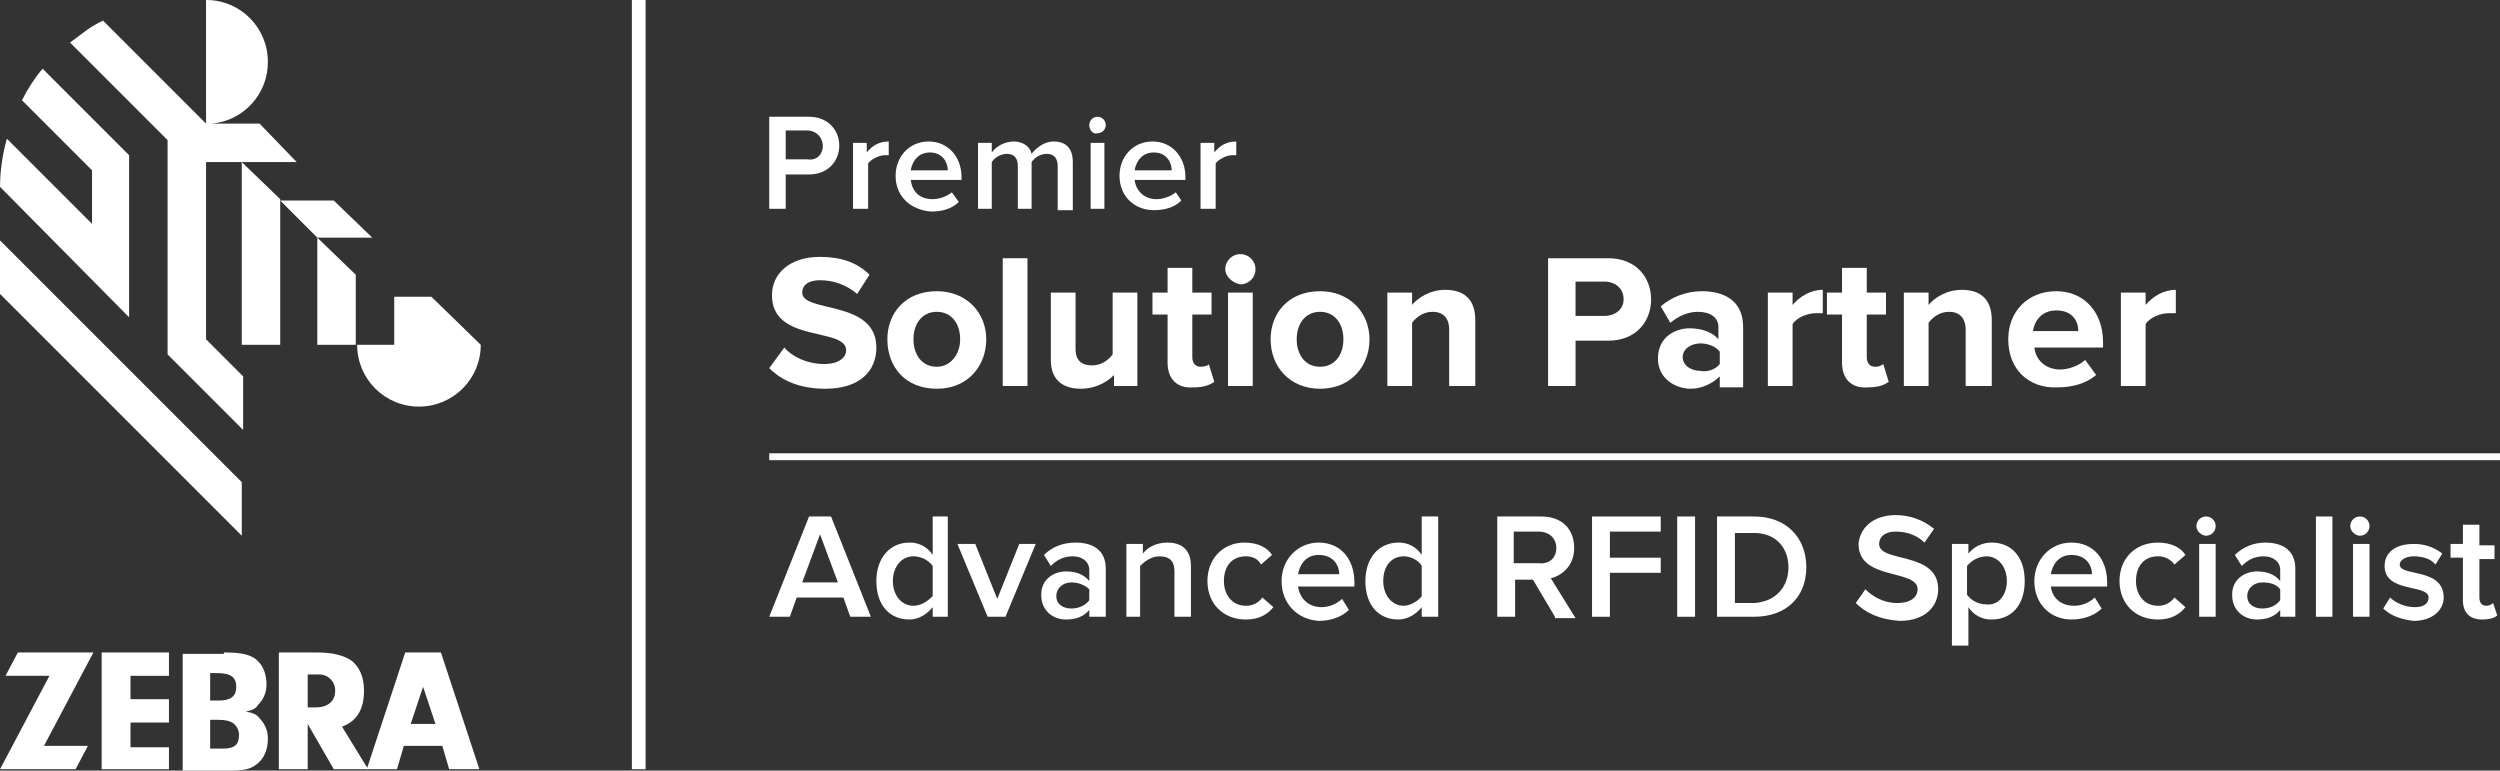 <?xml version="1.0" encoding="utf-8"?>
<!-- Generator: Adobe Illustrator 28.0.0, SVG Export Plug-In . SVG Version: 6.00 Build 0)  -->
<svg version="1.1" id="Layer_1" xmlns="http://www.w3.org/2000/svg" xmlns:xlink="http://www.w3.org/1999/xlink" x="0px" y="0px"
	 viewBox="0 0 1820 561" style="enable-background:new 0 0 1820 561;" xml:space="preserve">
<rect x="0" y="0" width="1820" height="561" fill="#333333" stroke="none"/>
<style type="text/css">
	.st0{fill:#FFFFFF;}
</style>
<polygon class="st0" points="259,200 231,173 231,251 259,251 "/>
<path class="st0" d="M149,118h67l-27-28h-35c23.3-2,41.2-21.6,41-45c0.1-24.7-19.9-44.9-44.6-45c-0.1,0-0.2,0-0.4,0v90L75,15
	c-4.2,2-8.2,4.3-12,7l-12,9l71,71v156l55,55v-39l-27-27V118H149z"/>
<polygon class="st0" points="176,118 176,251 204,251 204,145 "/>
<polygon class="st0" points="271,173 243,146 204,146 231,173 "/>
<path class="st0" d="M94,231V113L31,50c-5.9,7-10.9,14.8-15,23l51,51v39L5,101c-3.2,11.4-4.9,23.2-5,35C0,136,91,228,94,231z"/>
<polygon class="st0" points="0,175 0,214 176,390 176,351 "/>
<path class="st0" d="M314,216h-27v35h-27c0,24.9,20.1,45,45,45s45-20.1,45-45L314,216z"/>
<polygon class="st0" points="64,543 55,560 0,560 36,492 4,492 13,475 68,475 32,543 "/>
<polygon class="st0" points="95,509 123,509 123,526 95,526 95,544 123,544 123,560 74,560 74,475 123,475 123,492 95,492 "/>
<path class="st0" d="M154,545h8c9,0,12-3,12-10c0-3.7-1.9-7.1-5-9c-2-1-4-2-11-2h-5v21H154z M154,510h5c9,0,13-3,13-10s-4-10-14-10
	h-5v20H154z M163,475c11,0,17,1,22,4c6,4,9,11,9,19c0.2,5.6-2,11-6,15c-2,3-4,4-9,5c5,1,8,2,10,5c4,4,6.2,9.4,6,15c0,8-3,15-9,19
	c-4,3-9,4-18,4h-35v-85h30V475z"/>
<path class="st0" d="M230,515c8,0,14-4,14-12c0.3-6.4-4.7-11.7-11.1-12c-0.3,0-0.6,0-0.9,0h-8v24H230z M224,560h-21v-85h28
	c11,0,19,2,25,6c6,5,9,12,9,22c0,13-5,22-16,26l19,31h-25l-19-33V560z"/>
<path class="st0" d="M299,527l9-27l9,27H299z M327,560h22l-28-85h-26l-28,85h22l5-17h28L327,560z"/>
<rect x="460" y="0" class="st0" width="10" height="560"/>
<path class="st0" d="M599,106c-0.1-6.1-4.9-10.9-11-11h-16v21h16C594,117,599,113,599,106z M560,152V85h29c14,0,22,10,22,21
	s-8,21-22,21h-17v25H560z"/>
<path class="st0" d="M621,152v-48h10v7c4-5,9-8,16-8v10h-3c-4,0-10,3-12,6v33H621z"/>
<path class="st0" d="M677,111c-9,0-13,7-14,13h27C690,118,686,111,677,111z M652,128c0-14,10-25,24-25s24,11,24,26v2h-37
	c1,8,6,14,16,14c5.1-0.1,10-1.9,14-5l5,7c-5,5-12,7-20,7C663,153,652,143,652,128z"/>
<path class="st0" d="M770,152v-31c0-5-2-9-8-9c-4.4,0.1-8.5,2.3-11,6v34h-10v-31c0-5-2-9-8-9c-4.4,0.1-8.5,2.3-11,6v34h-10v-48h10v7
	c3.8-5,9.7-7.9,16-8c7,0,12,4,13,9c3-4,9-9,16-9c9,0,14,5,14,15v35h-11V152z"/>
<path class="st0" d="M794,152v-48h10v48H794z M793,91c0-3.3,2.7-6,6-6s6,2.7,6,6s-2.7,6-6,6C796,98,793,95,793,91z"/>
<path class="st0" d="M840,111c-9,0-13,7-14,13h27C853,118,849,111,840,111z M815,128c0-14,10-25,24-25s24,11,24,26v2h-37
	c1,8,7,14,16,14c5.1-0.1,10-1.9,14-5l4,6c-5,5-12,7-20,7C826,153,815,143,815,128z"/>
<path class="st0" d="M874,152v-48h10v7c4-5,9-8,16-8v10h-3c-4,0-10,3-12,6v33H874z"/>
<path class="st0" d="M560,268l11-15c6,7,17,12,29,12c11,0,16-5,16-10c0-17-54-5-54-40c0-16,13-28,35-28c15,0,27,4,36,13l-9,14
	c-7.5-6.5-17.1-10-27-10c-9,0-13,4-13,9c0,15,54,5,54,40c0,17-12,30-37,30C582,283,569,277,560,268z"/>
<path class="st0" d="M699,247c0-11-6-20-17-20s-17,9-17,20s6,20,17,20C692,267,699,258,699,247z M646,247c0-19,13-35,36-35
	c22,0,36,16,36,35s-13,36-36,36S646,267,646,247z"/>
<rect x="730" y="188" class="st0" width="18" height="93"/>
<path class="st0" d="M811,281v-8c-6.3,6.4-15,10-24,10c-15,0-22-8-22-21v-49h18v41c0,9,5,12,12,12s12-4,15-8v-45h18v68H811z"/>
<path class="st0" d="M850,264v-35h-11v-16h11v-18h18v18h14v16h-14v31c0,4,2,7,6,7c3,0,6-1,6-2l4,13c-3,2-7,4-15,4
	C857,283,850,276,850,264z"/>
<path class="st0" d="M894,281v-68h18v68H894z M892,196c0-6.1,4.9-11,11-11s11,4.9,11,11s-4.9,11-11,11C897,206,892,201,892,196z"/>
<path class="st0" d="M978,247c0-11-6-20-17-20s-17,9-17,20s6,20,17,20S978,258,978,247z M925,247c0-19,13-35,36-35c22,0,36,16,36,35
	s-13,36-36,36C939,283,925,267,925,247z"/>
<path class="st0" d="M1055,281v-41c0-9-5-13-12-13s-12,4-15,8v46h-18v-68h18v9c4-5,13-11,24-11c15,0,22,8,22,22v48H1055z"/>
<path class="st0" d="M1182,218c0-8-6-13-14-13h-21v25h21C1176,230,1182,225,1182,218z M1127,281v-93h44c20,0,31,14,31,30
	s-11,30-31,30h-24v33H1127z"/>
<path class="st0" d="M1252,265v-9c-3-4-9-6-14-6c-7,0-13,4-13,10s6,10,13,10C1243,271,1249,269,1252,265z M1252,281v-7
	c-5,5-13,9-21,9c-11,0-24-7-24-22c0-16,13-22,23-22c9,0,17,3,21,8v-9c0-7-6-11-15-11c-7,0-14,3-20,8l-7-12c8.4-7.1,19-11,30-11
	c15,0,30,6,30,26v44h-17V281z"/>
<path class="st0" d="M1287,281v-68h18v9c5-6,13-11,22-11v17h-5c-6,0-14,3-17,8v45H1287z"/>
<path class="st0" d="M1341,264v-35h-11v-16h11v-18h18v18h14v16h-14v31c0,4,2,7,6,7c2.2,0.1,4.3-0.6,6-2l4,13c-3,2-7,4-15,4
	C1348,283,1341,276,1341,264z"/>
<path class="st0" d="M1431,281v-41c0-9-5-13-12-13s-12,4-15,8v46h-18v-68h18v9c4-5,13-11,24-11c15,0,22,8,22,22v48H1431z"/>
<path class="st0" d="M1497,226c-11,0-16,8-17,15h33C1513,234,1509,226,1497,226z M1462,247c0-20,14-35,35-35c20,0,34,15,34,37v4h-50
	c1,9,8,16,19,16c6,0,14-3,18-7l8,11c-7,6-17,9-28,9C1477,283,1462,269,1462,247z"/>
<path class="st0" d="M1544,281v-68h18v9c5-6,13-11,22-11v17h-5c-6,0-14,3-17,8v45H1544z"/>
<rect x="560" y="330" class="st0" width="1260" height="5"/>
<path class="st0" d="M597,389l-13,35h26L597,389z M619,449l-5-14h-34l-5,14h-15l29-73h16l29,73H619z"/>
<path class="st0" d="M679,434v-22c-3.3-4.4-8.5-7-14-7c-9,0-15,8-15,18s6,18,15,18C671,441,676,437,679,434z M679,449v-7
	c-4,5-10,9-17,9c-14,0-24-10-24-28c0-17,10-28,24-28c6.8-0.2,13.3,3.2,17,9v-28h11v73H679z"/>
<polygon class="st0" points="719,449 697,396 710,396 726,436 742,396 754,396 732,449 "/>
<path class="st0" d="M793,437v-8c-3.5-3.3-8.2-5-13-5c-6,0-11,4-11,10s5,9,11,9C785,443,790,441,793,437z M793,449v-5
	c-4,5-10,7-17,7c-9,0-18-6-18-18s10-17,18-17c7,0,13,2,17,7v-8c0-6-5-10-12-10c-6,0-11,2-16,7l-5-8c6-6,14-9,23-9c12,0,22,5,22,19
	v35H793z"/>
<path class="st0" d="M855,449v-33c0-8-4-11-11-11c-6,0-11,4-14,7v37h-10v-53h12v7c3-4,9-8,18-8c11,0,17,6,17,17v37H855z"/>
<path class="st0" d="M879,423c0-16,11-28,27-28c10,0,17,4,20,9l-8,7c-2-4-6-6-11-6c-10,0-16,7-16,18c0,10,6,18,16,18
	c4.8,0.1,9.2-2.1,12-6l8,7c-4,5-10,9-20,9C890,451,879,439,879,423z"/>
<path class="st0" d="M960,404c-10,0-14,8-15,14h30C975,412,971,404,960,404z M933,423c0-16,12-28,27-28c16,0,26,12,26,29v3h-41
	c1,8,7,15,17,15c5.6,0,10.9-2.2,15-6l5,8c-5,5-13,8-22,8C945,451,933,440,933,423z"/>
<path class="st0" d="M1035,434v-22c-2-4-8-7-13-7c-9,0-15,7-15,18c0,10,6,18,15,18C1027,441,1033,437,1035,434z M1035,449v-7
	c-4,5-10,9-17,9c-14,0-24-10-24-28c0-17,10-28,24-28c6.8-0.2,13.3,3.2,17,9v-28h12v73H1035z"/>
<path class="st0" d="M1133,399c0-7-5-12-13-12h-18v23h18C1128,411,1133,406,1133,399z M1132,449l-16-27h-13v27h-13v-73h32
	c15,0,24,9,24,23c0,13-9,20-17,22l18,29h-15V449z"/>
<polygon class="st0" points="1159,449 1159,376 1209,376 1209,387 1172,387 1172,406 1209,406 1209,417 1172,417 1172,449 "/>
<rect x="1221" y="376" class="st0" width="13" height="73"/>
<path class="st0" d="M1302,413c0-14-9-25-25-25h-14v51h14C1293,438,1302,427,1302,413z M1250,449v-73h27c23,0,38,15,38,37
	s-15,36-38,36H1250z"/>
<path class="st0" d="M1351,439l7-10c5,5,13,10,23,10c11,0,15-5,15-10c0-15-43-6-43-33c1-12,11-21,27-21c10.2-0.1,20.1,3.5,28,10
	l-7,10c-6-6-14-8-21-8c-8,0-12,4-12,9c0,14,43,5,43,33c0,12-9,23-28,23C1368,451,1358,446,1351,439z"/>
<path class="st0" d="M1461,423c0-10-6-18-15-18c-5.5,0.2-10.5,2.8-14,7v21c3.3,4.4,8.5,7,14,7C1455,441,1461,433,1461,423z
	 M1433,442v28h-12v-74h12v7c4.1-5.1,10.4-8.1,17-8c14,0,24,10,24,28s-10,28-24,28C1443.2,451.2,1436.7,447.8,1433,442z"/>
<path class="st0" d="M1508,404c-10,0-14,8-15,14h30C1523,412,1519,404,1508,404z M1481,423c0-15,11-28,27-28s26,12,26,29v3h-41
	c1,8,7,14,17,14c5.6,0,10.9-2.2,15-6l5,8c-5,5-13,8-22,8C1493,451,1481,440,1481,423z"/>
<path class="st0" d="M1543,423c0-16,11-28,28-28c10,0,17,4,20,9l-8,7c-2.8-3.9-7.2-6.1-12-6c-10,0-16,7-16,18c0,10,6,18,16,18
	c4.8,0.1,9.2-2.1,12-6l8,7c-4,5-10,9-20,9C1554,451,1543,439,1543,423z"/>
<path class="st0" d="M1601,449v-53h12v53H1601z M1599,383c0-3.9,3.1-7,7-7s7,3.1,7,7s-3.1,7-7,7C1603,390,1599,387,1599,383z"/>
<path class="st0" d="M1660,437v-8c-3-4-8-5-13-5c-6,0-11,4-11,10s5,9,11,9C1652,443,1657,441,1660,437z M1660,449v-5c-4,5-10,7-17,7
	c-9,0-18-6-18-18s10-17,18-17c7,0,13,2,17,7v-8c0-6-5-10-12-10c-6,0-11,2-16,7l-5-8c5.8-5.8,13.8-9,22-9c12,0,22,5,22,19v35H1660z"
	/>
<rect x="1686" y="376" class="st0" width="12" height="73"/>
<path class="st0" d="M1713,449v-53h12v53H1713z M1711,383c0-3.9,3.1-7,7-7s7,3.1,7,7s-3.1,7-7,7C1715,390,1711,387,1711,383z"/>
<path class="st0" d="M1735,443l5-8c4,4,11,7,18,7s10-3,10-7c0-10-32-3-32-23c0-9,7-16,21-16c7.6-0.2,15,2.3,21,7l-5,8c-3-4-9-6-16-6
	c-6,0-10,3-10,6c0,9,32,2,32,24c0,9-8,17-22,17C1748,451,1740,448,1735,443z"/>
<path class="st0" d="M1793,437v-31h-9v-10h9v-14h12v15h11v10h-11v28c0,4,2,6,5,6c1.9,0,3.6-0.7,5-2l3,9c-2,2-6,3-11,3
	C1798,451,1793,446,1793,437z"/>
</svg>
